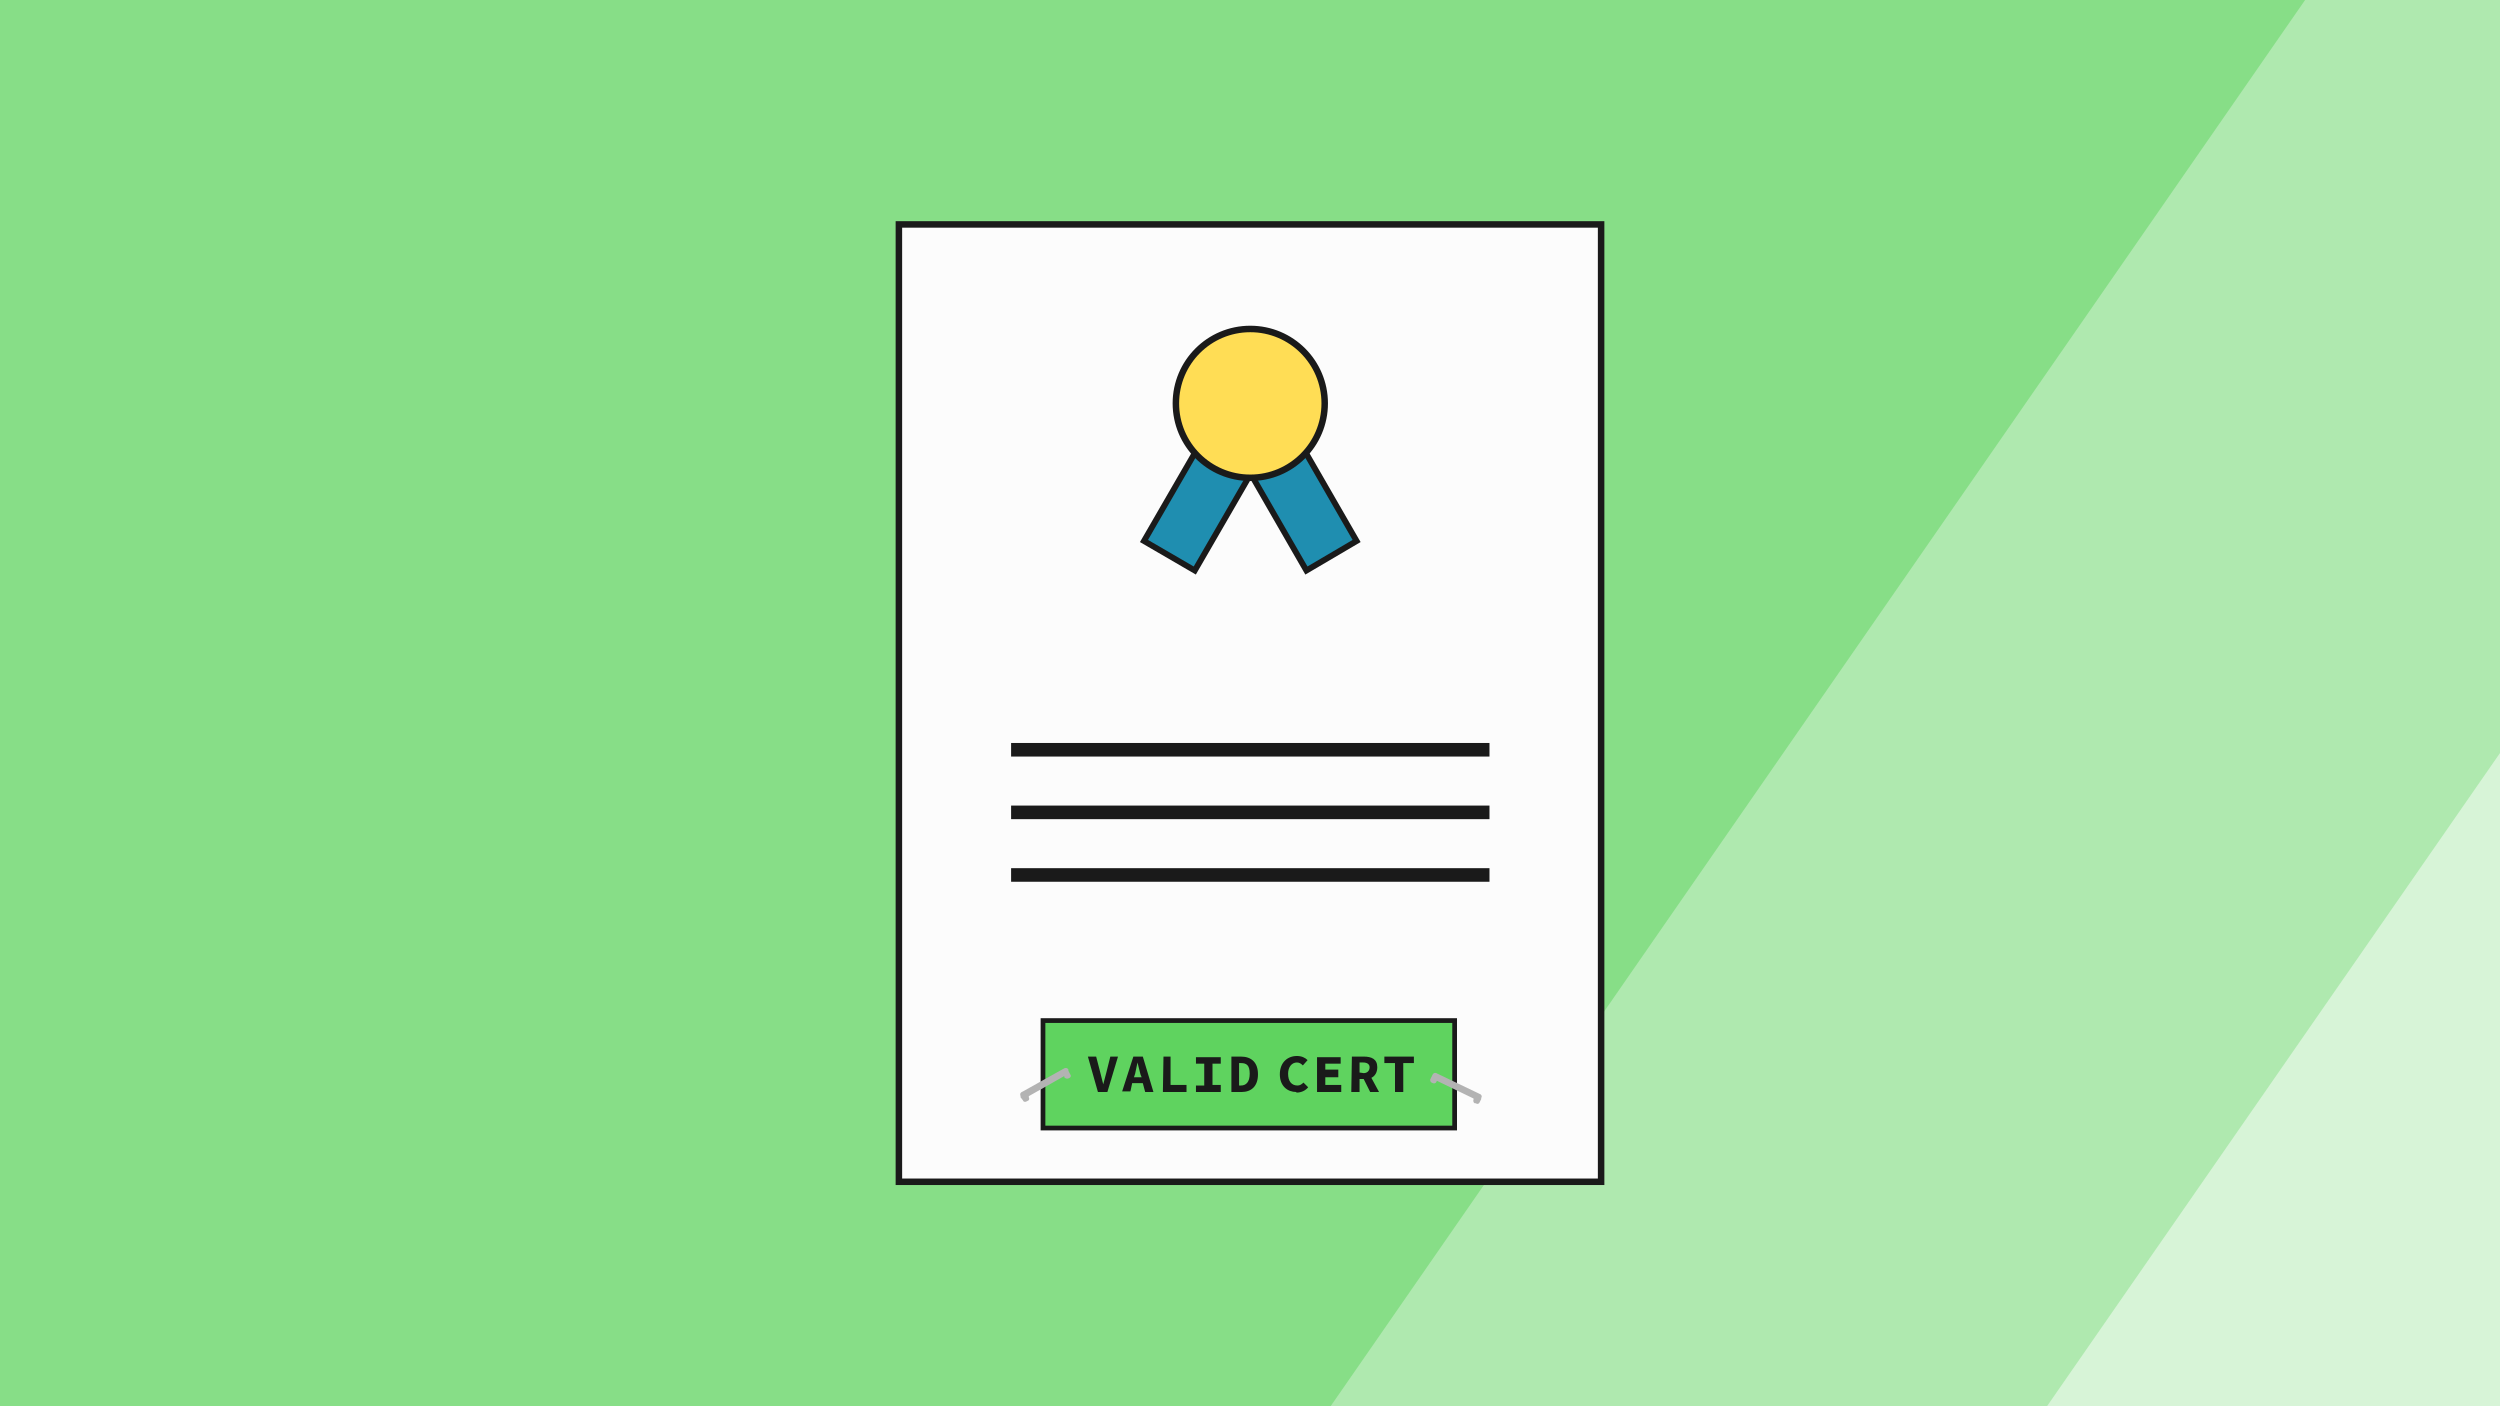 ﻿<?xml version="1.0" encoding="utf-8"?>
<svg xmlns="http://www.w3.org/2000/svg" aria-labelledby="title description" viewBox="0 0 423.3 238.1" xml:lang="en">
  <title id="title">Certificate stapling</title>
  <desc id="desc">A certificate with a green “Valid Cert” label stapled on to the bottom.</desc>
  <path d="M0 238.1V0h423.3v238.1z" fill="#d7f4d7"/>
  <path d="M0 238.1V0h423.3v127.5l-76.7 110.6z" fill="#afe9af"/>
  <path d="M0 238.1V0h390.3l-165 238.1z" fill="#87de87"/>
  <path d="M152.2 38h118.9v162.1H152.2Z" fill="#fcfcfc" stroke="#1a1a1a" stroke-width="1.1"/>
  <path d="m208.5 66 8.6 5-14.8 25.6-8.6-5z" fill="#1f8eb0" stroke="#1a1a1a"/>
  <path d="m206.4 70.9 8.5-5 14.8 25.7-8.5 5z" fill="#1f8eb0" stroke="#1a1a1a"/>
  <circle cx="211.7" cy="68.3" fill="#fd5" r="12.6" stroke="#1a1a1a" stroke-width="1.1"/>
  <path d="M171.2 125.8h81v2.3h-81zm0 10.6h81v2.3h-81zm0 10.6h81v2.3h-81z" fill="#1a1a1a"/>
  <path d="M176.6 172.8h69.7V191h-69.7z" fill="#5fd35f" stroke="#1a1a1a" stroke-width=".8"/>
  <path aria-label="VALID CERT" d="M185.9 184.9h1.6l1.8-6H188l-.7 2.8-.5 1.9-.5-2-.7-2.7h-1.4zm6.3-3.1.4-1.9.5 2 .2.5H192Zm-2.2 3h1.4l.3-1.4h1.8l.4 1.5h1.4l-1.8-6h-1.6zm6.9.1h4v-1.2h-2.7v-4.8H197Zm5.6 0h4.2v-1.2h-1.4v-3.6h1.4V179h-4.2v1.1h1.4v3.7h-1.4zm6 0h1.7c1.7 0 2.8-1 2.8-3s-1.1-3-2.9-3h-1.6zm1.3-1.1V180h.3c1 0 1.5.4 1.5 1.8s-.6 2-1.5 2zm9.7 1.2c.8 0 1.5-.3 2-.9l-.8-.8c-.3.3-.6.5-1 .5-1 0-1.6-.7-1.6-2 0-1.1.6-1.9 1.5-1.9.4 0 .7.2 1 .5l.8-.9c-.4-.4-1-.7-1.8-.7-1.6 0-2.9 1.1-2.9 3.1s1.3 3 2.8 3zm3.5-.1h4.1v-1.2h-2.7v-1.3h2.2v-1.3h-2.2v-1h2.6V179h-4zm5.8 0h1.4v-2.2h.7l1.1 2.2h1.5l-1.3-2.4c.6-.3 1-.9 1-1.8 0-1.4-1-1.8-2.3-1.8h-2zm1.4-3.3v-1.7h.6c.7 0 1.1.3 1.1.8 0 .6-.4 1-1 1zm6 3.3h1.4V180h1.8v-1.1h-5v1.1h1.8z" fill="#1a1a1a"/>
  <path d="M173 184.9c-.3.2-.3.4-.2.7v.2l.4.5c.1.3.4.3.6.2l.2-.1c.3-.1.3-.4.2-.6v-.2l6-3.4v.2c.2.2.4.3.7.2l.2-.1c.2-.1.3-.4.1-.6l-.3-.6v-.2a.5.5 0 0 0-.7-.2l-.2.1-6.8 3.8zm70.2-3.2a.5.5 0 0 0-.6.2l-.1.2-.3.6c-.1.2 0 .5.2.6l.2.1c.3.1.5 0 .6-.2l.1-.2 6.2 3v.2c-.1.2 0 .5.2.6h.2c.2.2.5.1.6-.1l.3-.6v-.2c.2-.3 0-.5-.1-.6l-.2-.1-7.1-3.4z" fill="#b3b3b3"/>
</svg>
